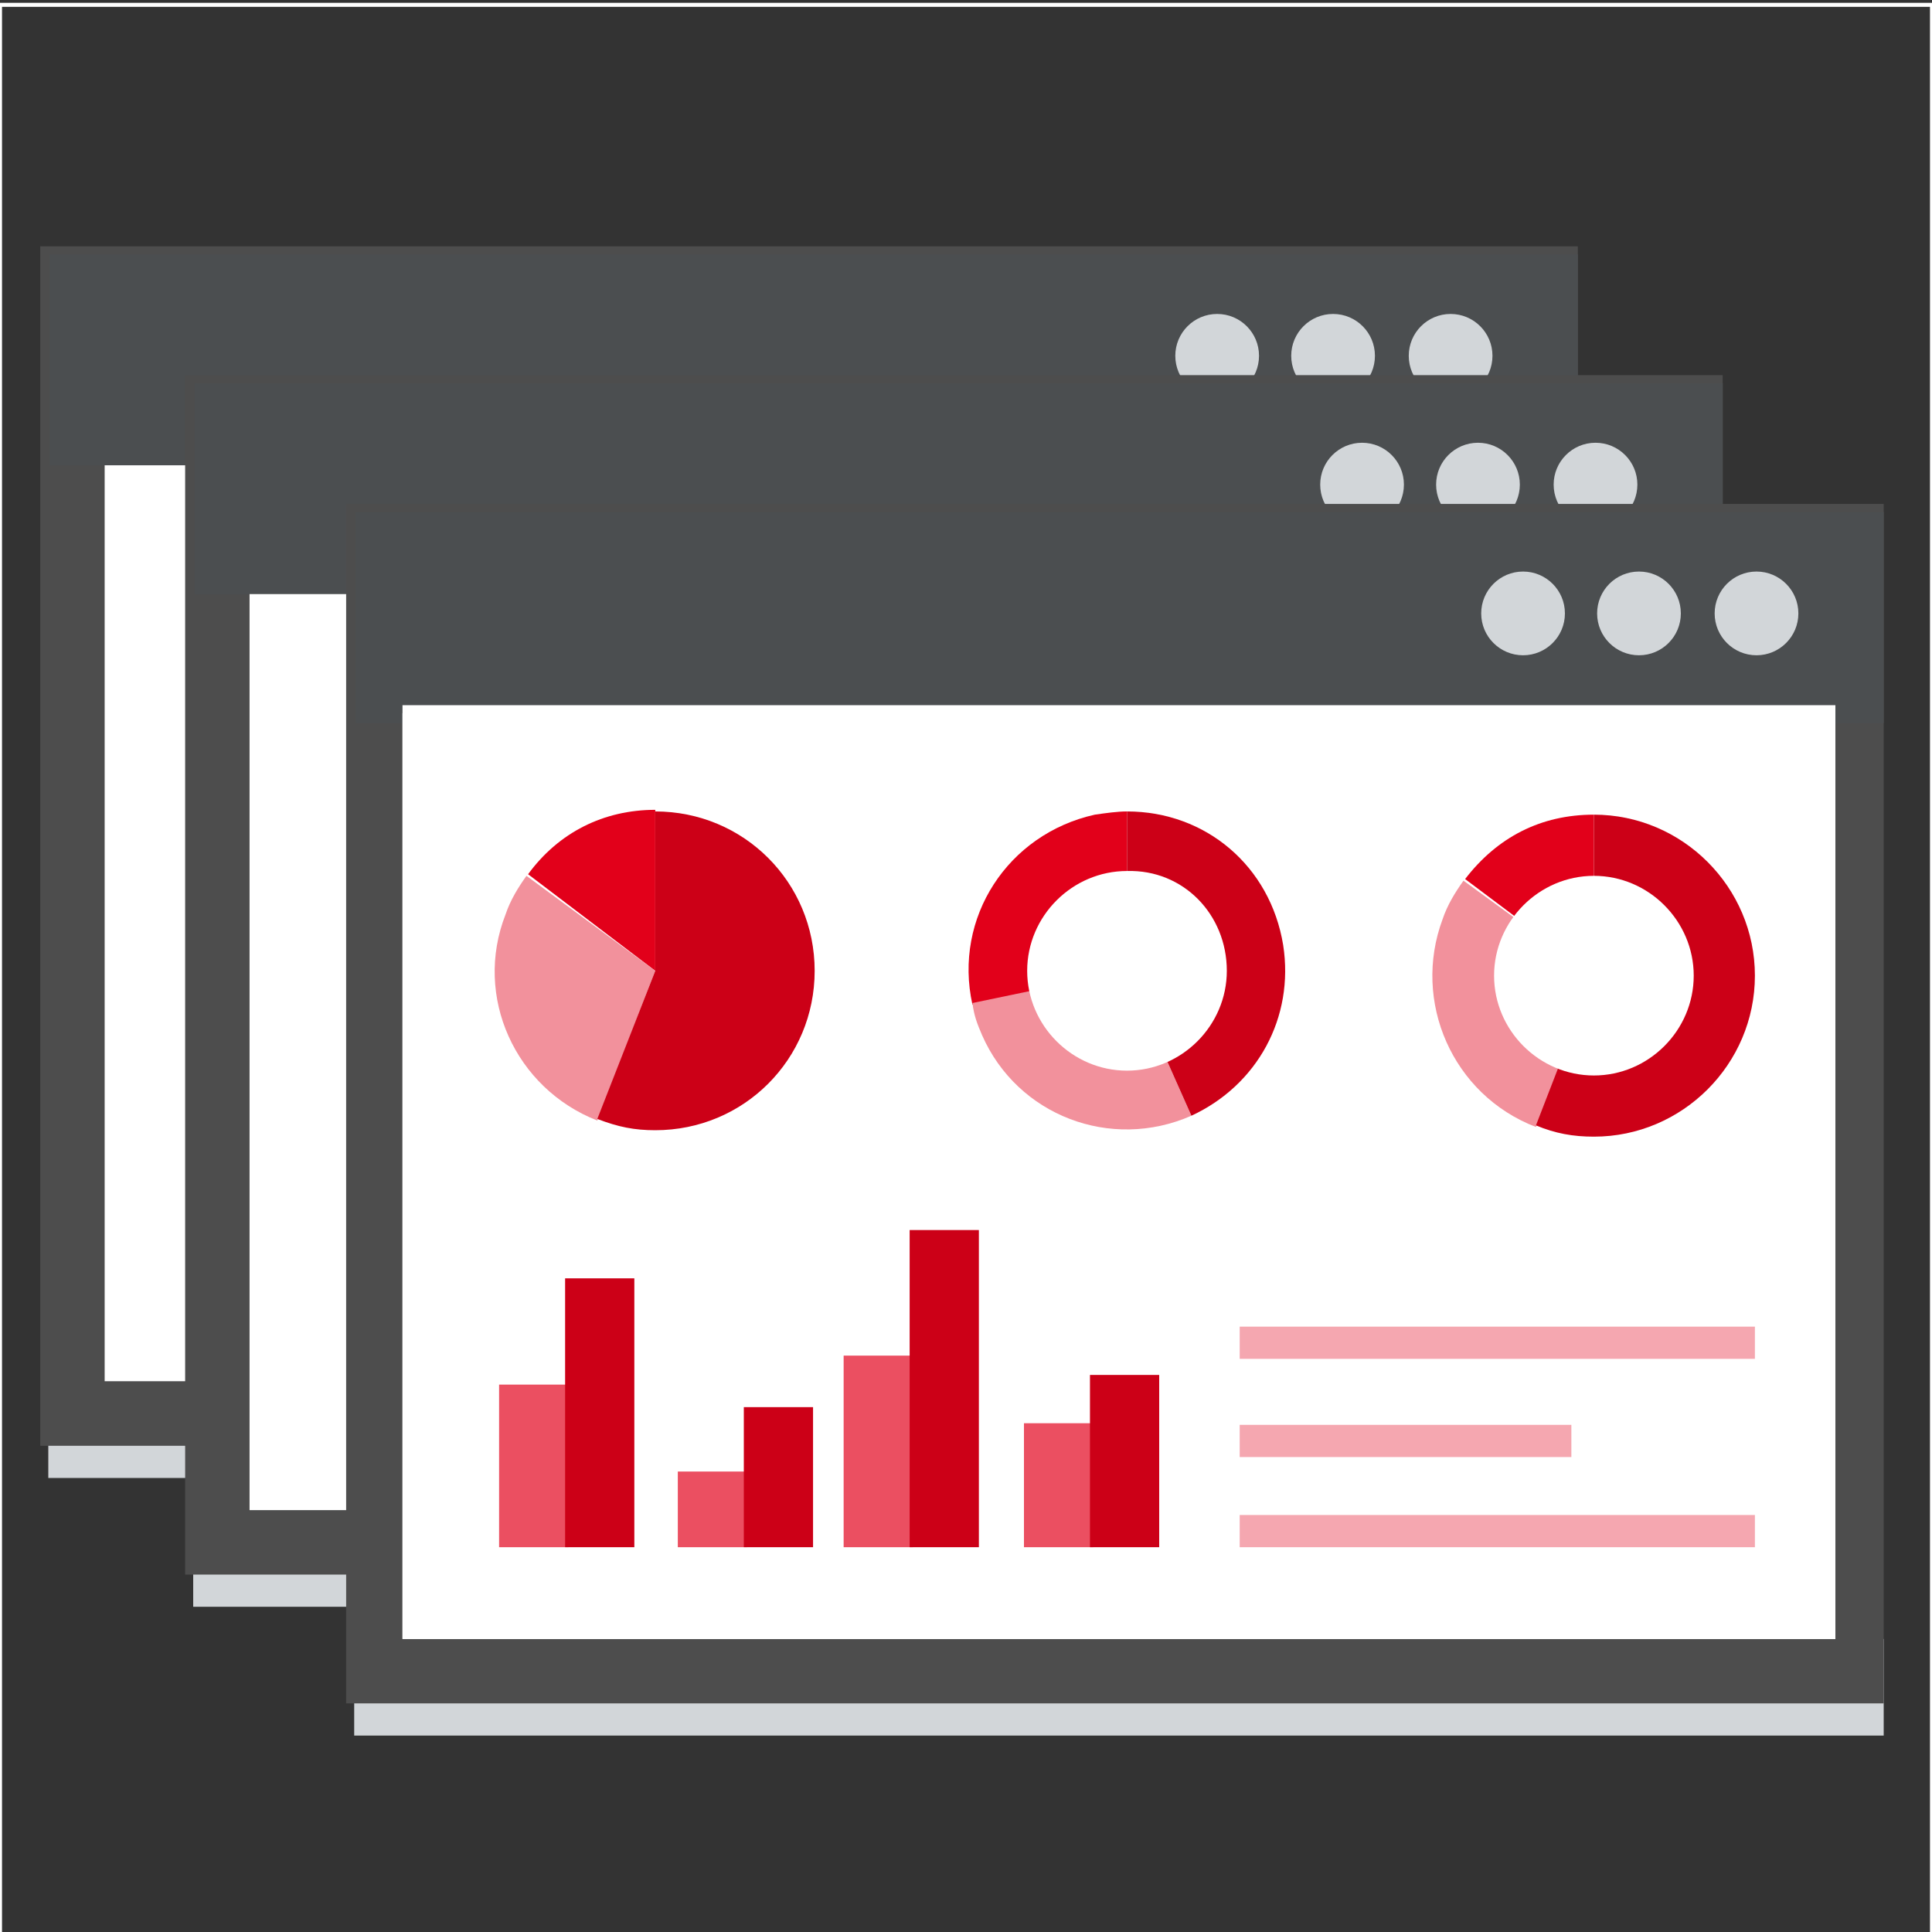 <?xml version="1.0" encoding="utf-8"?>
<!-- Generator: Adobe Illustrator 24.3.0, SVG Export Plug-In . SVG Version: 6.00 Build 0)  -->
<svg version="1.1" id="Ebene_1" xmlns="http://www.w3.org/2000/svg" xmlns:xlink="http://www.w3.org/1999/xlink" x="0px" y="0px"
	 viewBox="0 0 120 120" style="enable-background:new 0 0 120 120;" xml:space="preserve">
<rect x="0" y="0" width="120" height="120" fill="#333333" stroke="none"/>
<style type="text/css">
	.st0{fill:#FFFFFF;}
	.st1{fill:#D2D6D9;}
	.st2{fill:none;stroke:#4D4D4D;stroke-width:4;stroke-miterlimit:10;}
	.st3{fill:#4B4E50;stroke:#4B4E50;stroke-width:4;stroke-miterlimit:10;}
	.st4{fill:#F5A7B0;}
	.st5{fill:#E2001A;}
	.st6{fill:#F2919C;}
	.st7{fill:#CC0017;}
	.st8{fill:#EB4F61;}
	.st9{fill:none;stroke:#FFFFFF;stroke-width:0.25;stroke-miterlimit:10;}
</style>
<rect x="6" y="28.8" class="st0" width="88" height="57"/>
<g>
	<rect x="3" y="85.8" class="st1" width="95" height="6"/>
	<rect x="4.5" y="17.3" class="st2" width="91.5" height="70.5"/>
	<rect x="5.1" y="17.8" class="st3" width="90.9" height="9.1"/>
	<circle class="st1" cx="75.6" cy="22.1" r="2.6"/>
	<circle class="st1" cx="82.8" cy="22.1" r="2.6"/>
	<circle class="st1" cx="90.1" cy="22.1" r="2.6"/>
</g>
<rect x="15" y="36.8" class="st0" width="88" height="57"/>
<rect x="12" y="93.8" class="st1" width="95" height="6"/>
<rect x="13.5" y="25.3" class="st2" width="91.5" height="70.5"/>
<rect x="14.1" y="25.8" class="st3" width="90.9" height="9.1"/>
<circle class="st1" cx="84.6" cy="30.1" r="2.6"/>
<circle class="st1" cx="91.8" cy="30.1" r="2.6"/>
<circle class="st1" cx="99.1" cy="30.1" r="2.6"/>
<rect x="22" y="101.8" class="st1" width="95" height="6"/>
<rect x="23.5" y="33.3" class="st2" width="91.5" height="70.5"/>
<rect x="24.1" y="33.8" class="st3" width="90.9" height="9.1"/>
<circle class="st1" cx="94.6" cy="38.1" r="2.6"/>
<circle class="st1" cx="101.8" cy="38.1" r="2.6"/>
<circle class="st1" cx="109.1" cy="38.1" r="2.6"/>
<g>
	<path class="st0" d="M112,46.3v53.5H27V46.3H112 M114,44.3H25v57.5h89V44.3L114,44.3z"/>
</g>
<rect x="25" y="43.8" class="st0" width="89" height="58"/>
<g>
	<rect x="77" y="82.4" class="st4" width="32" height="2"/>
</g>
<g>
	<rect x="77" y="88.5" class="st4" width="20.6" height="2"/>
</g>
<g>
	<g>
		<g>
			<g>
				<path class="st5" d="M70,60.3l-9.6,2.1C59.2,57,62.6,51.8,68,50.6c0.7-0.1,1.4-0.2,2-0.2V60.3z"/>
			</g>
		</g>
		<g>
			<g>
				<path class="st6" d="M70,60.3l4,9c-5,2.2-10.8,0-13-5c-0.3-0.7-0.5-1.2-0.6-2L70,60.3z"/>
			</g>
		</g>
		<path class="st7" d="M79.7,58.7c-0.8-4.9-4.8-8.3-9.7-8.3v9.9l4,9C78.1,67.4,80.4,63.2,79.7,58.7z"/>
	</g>
	<path class="st0" d="M76.2,60.3c0,3.4-2.8,6.2-6.2,6.2c-3.4,0-6.2-2.8-6.2-6.2s2.8-6.2,6.2-6.2C73.5,54,76.2,56.8,76.2,60.3z"/>
</g>
<g>
	<g>
		<g>
			<path class="st5" d="M40.7,60.3l-7.9-6c1.9-2.6,4.7-4,7.9-4V60.3z"/>
		</g>
	</g>
	<g>
		<g>
			<path class="st6" d="M40.7,60.3l-3.6,9.3c-5.1-2-7.7-7.7-5.7-12.8c0.3-0.9,0.8-1.7,1.3-2.4L40.7,60.3z"/>
		</g>
	</g>
	<g>
		<g>
			<path class="st7" d="M40.7,60.3v-9.9c5.5,0,9.9,4.4,9.9,9.9s-4.4,9.9-9.9,9.9c-1.3,0-2.3-0.2-3.6-0.7L40.7,60.3z"/>
		</g>
	</g>
</g>
<g>
	<g>
		<rect x="77" y="94.1" class="st4" width="32" height="2"/>
	</g>
	<g>
		<rect x="31" y="86" class="st8" width="4.3" height="10.1"/>
	</g>
	<g>
		<rect x="35.1" y="79.4" class="st7" width="4.3" height="16.7"/>
	</g>
	<g>
		<rect x="42.1" y="91.4" class="st8" width="4.3" height="4.7"/>
	</g>
	<g>
		<rect x="46.2" y="87.4" class="st7" width="4.3" height="8.7"/>
	</g>
	<g>
		<rect x="52.4" y="84.2" class="st8" width="4.3" height="11.9"/>
	</g>
	<g>
		<rect x="56.5" y="76.4" class="st7" width="4.3" height="19.7"/>
	</g>
	<g>
		<rect x="63.6" y="88.4" class="st8" width="4.3" height="7.7"/>
	</g>
	<g>
		<rect x="67.7" y="85.4" class="st7" width="4.3" height="10.7"/>
	</g>
</g>
<g>
	<g>
		<g>
			<g>
				<path class="st5" d="M99,60.6l-8-6c2-2.6,4.7-4,8-4V60.6z"/>
			</g>
		</g>
		<g>
			<g>
				<path class="st6" d="M99,60.6L95.4,70c-5.2-2-7.7-7.8-5.8-12.9c0.3-0.9,0.8-1.7,1.3-2.4L99,60.6z"/>
			</g>
		</g>
		<g>
			<g>
				<path class="st7" d="M99,60.6v-10c5.5,0,10,4.5,10,10s-4.5,10-10,10c-1.3,0-2.4-0.2-3.6-0.7L99,60.6z"/>
			</g>
		</g>
	</g>
	<path class="st0" d="M105.2,60.6c0,3.4-2.8,6.2-6.2,6.2c-3.4,0-6.2-2.8-6.2-6.2s2.8-6.2,6.2-6.2C102.4,54.4,105.2,57.2,105.2,60.6z
		"/>
</g>
<rect y="0.3" class="st9" width="120" height="120"/>
</svg>

